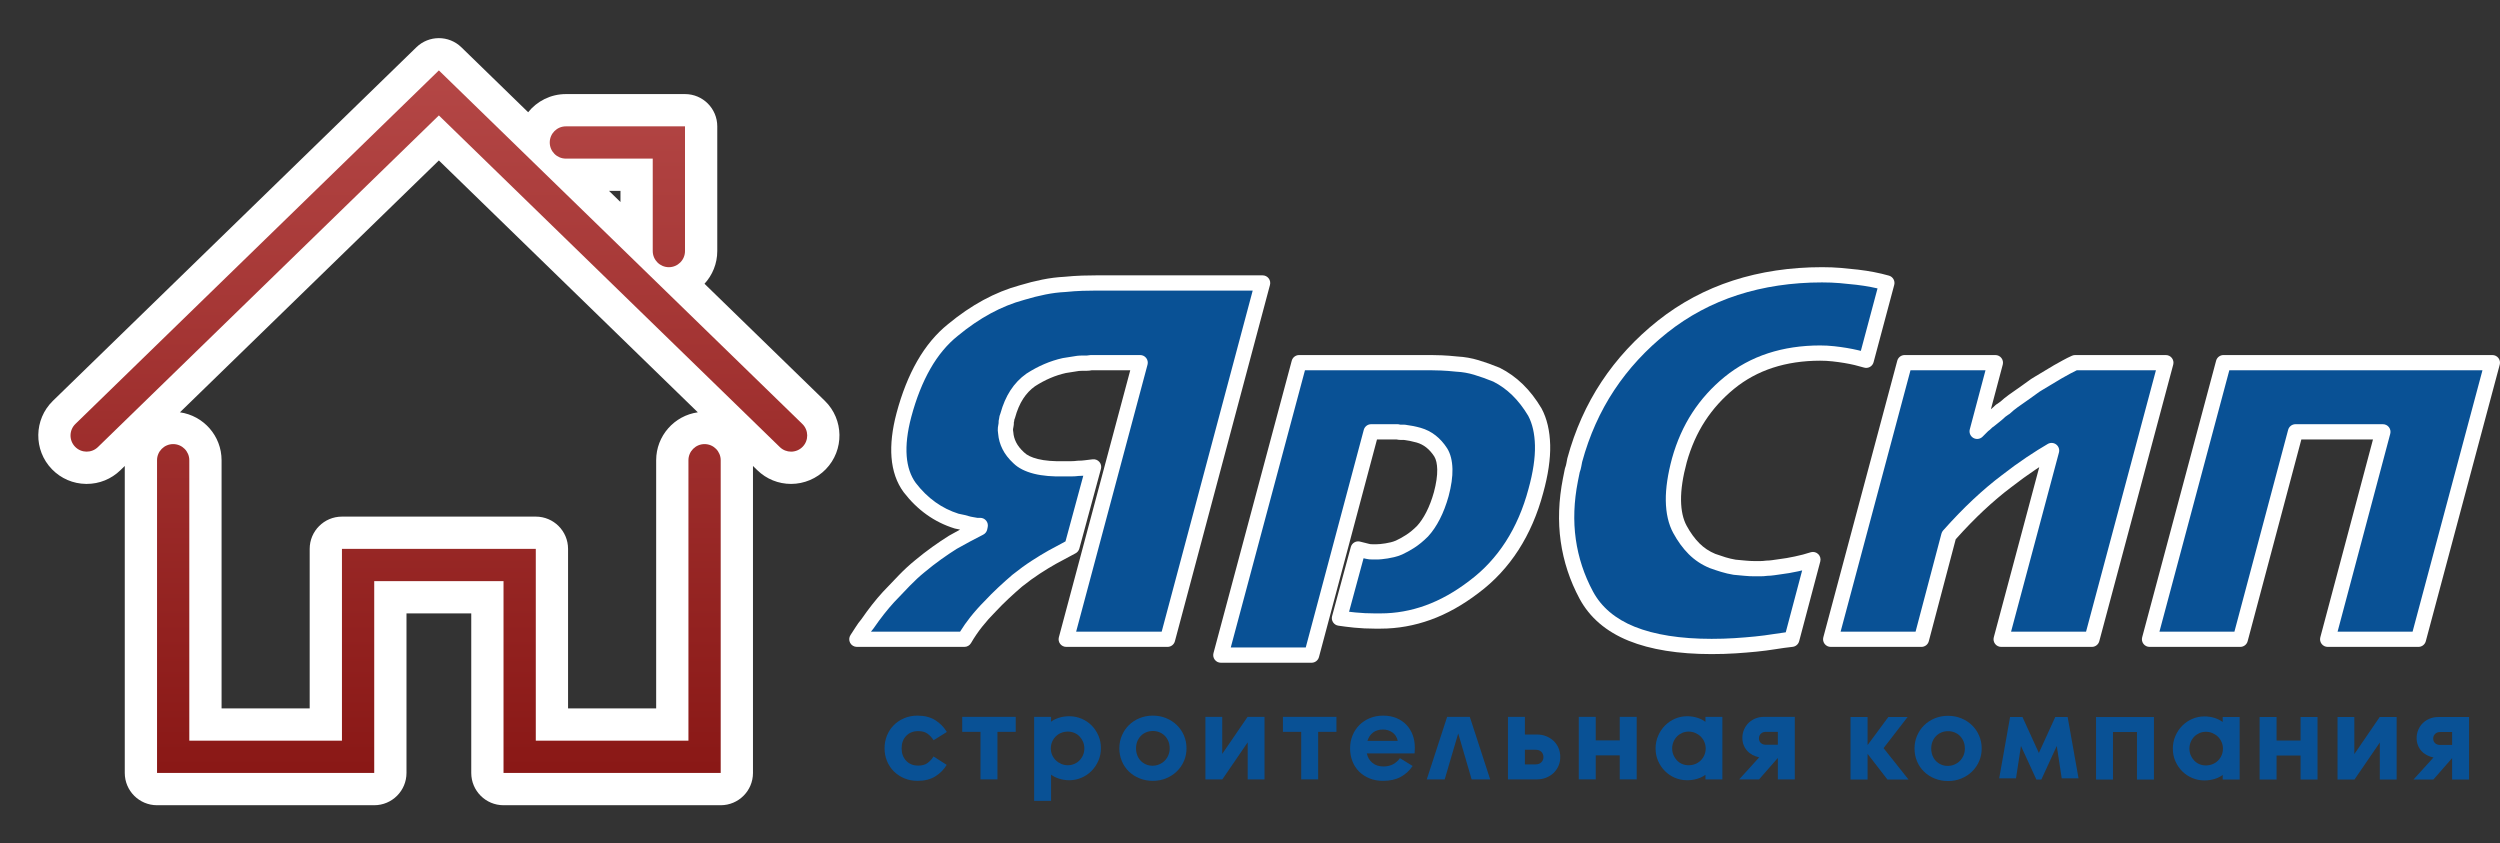 <?xml version="1.0" encoding="UTF-8" standalone="no"?> <!-- Generator: Adobe Illustrator 25.2.1, SVG Export Plug-In . SVG Version: 6.00 Build 0) --> <svg xmlns:dc="http://purl.org/dc/elements/1.1/" xmlns:cc="http://creativecommons.org/ns#" xmlns:rdf="http://www.w3.org/1999/02/22-rdf-syntax-ns#" xmlns:svg="http://www.w3.org/2000/svg" xmlns="http://www.w3.org/2000/svg" xmlns:sodipodi="http://sodipodi.sourceforge.net/DTD/sodipodi-0.dtd" xmlns:inkscape="http://www.inkscape.org/namespaces/inkscape" id="Слой_1" x="0px" y="0px" viewBox="0 0 2789.112 941.04" xml:space="preserve" sodipodi:docname="logo4.svg" inkscape:version="0.92.0 r15299"><rect x="0" y="0" width="2789.112" height="941.04" fill="#333333" stroke="none"/>  <defs id="defs5342"></defs> <path fill="#FFFFFF" d="M920.213,447.169L785.973,316.593 c8.84-9.619,14.248-22.439,14.248-36.502V140.96c0-19.882-16.118-36-36-36H631.327 c-17.012,0-32.203,7.916-42.108,20.249l-74.493-72.46 c-13.974-13.592-36.229-13.592-50.203,0L59.037,447.17 c-21.344,20.761-21.817,55.016-1.057,76.359 c10.057,10.34,23.539,16.145,37.963,16.344c0.256,0.003,0.511,0.005,0.767,0.005 c14.139,0,27.477-5.414,37.631-15.292l4.859-4.726v342.485c0,19.882,16.118,36,36,36 h242.298c19.882,0,36-16.118,36-36V684.355h72.255v177.991c0,19.882,16.118,36,36,36h242.298 c19.882,0,36-16.118,36-36V519.86l4.86,4.728 c10.138,9.86,23.509,15.29,37.649,15.29c14.495,0,28.604-5.959,38.71-16.348 C942.031,502.186,941.557,467.931,920.213,447.169z M692.221,225.399l-12.788-12.439 h12.788V225.399z M732.051,513.453v276.893h-98.298V612.355c0-19.882-16.118-36-36-36 H381.498c-19.882,0-36,16.118-36,36v177.991H247.2V513.453 c0-27.213-20.238-49.777-46.451-53.461l288.877-280.994l288.877,280.994 C752.289,463.676,732.051,486.239,732.051,513.453z" id="path5238"></path> <linearGradient id="SVGID_1_" gradientUnits="userSpaceOnUse" x1="688.774" y1="60.006" x2="688.774" y2="857.868"> <stop offset="0" style="stop-color:#B54847" id="stop5240"></stop> <stop offset="1" style="stop-color:#8A1816" id="stop5242"></stop> </linearGradient> <path fill="url(#SVGID_1_)" d="M746.221,298.091c-9.941,0-18-8.059-18-18V176.96h-96.894 c-9.941,0-18-8.059-18-18s8.059-18,18-18h132.894v139.131 C764.221,290.032,756.162,298.091,746.221,298.091z" id="path5245"></path> <linearGradient id="SVGID_2_" gradientUnits="userSpaceOnUse" x1="489.625" y1="60.006" x2="489.625" y2="857.868"> <stop offset="0" style="stop-color:#B54847" id="stop5247"></stop> <stop offset="1" style="stop-color:#8A1816" id="stop5249"></stop> </linearGradient> <path fill="url(#SVGID_2_)" d="M882.56,503.878c-4.523,0-9.051-1.694-12.549-5.097 l-380.385-370.005l-380.385,370.005c-7.125,6.932-18.522,6.774-25.453-0.352 c-6.931-7.126-6.774-18.522,0.352-25.454L489.625,78.554l405.487,394.421 c7.126,6.932,7.284,18.328,0.352,25.454 C891.936,502.056,887.25,503.878,882.56,503.878z" id="path5252"></path> <g id="g5261"> <linearGradient id="SVGID_3_" gradientUnits="userSpaceOnUse" x1="489.625" y1="60.006" x2="489.625" y2="857.868"> <stop offset="0" style="stop-color:#B54847" id="stop5254"></stop> <stop offset="1" style="stop-color:#8A1816" id="stop5256"></stop> </linearGradient> <path fill="url(#SVGID_3_)" d="M804.051,862.346H561.753V648.355H417.498v213.991H175.2V513.453 c0-9.941,8.059-18,18-18s18,8.059,18,18v312.893h170.298V612.355h216.255 v213.991h170.298V513.453c0-9.941,8.059-18,18-18s18,8.059,18,18V862.346z" id="path5259"></path> </g> <g id="g5293"> <g id="g5267"> <path fill="#095195" d="M1224.342,404.616c-1.071,0-2.327,0-3.75,0c-1.431,0-2.679,0-3.75,0 c-1.431,0.36-2.863,0.536-4.286,0.536c-1.431,0-3.039,0-4.822,0 c-1.792,0-3.482,0.092-5.09,0.268c-1.607,0.184-3.306,0.452-5.089,0.804 c-1.791,0.36-3.482,0.628-5.089,0.804c-1.607,0.184-3.306,0.452-5.089,0.804 c-6.429,1.431-12.774,3.482-19.018,6.161c-6.253,2.679-12.414,5.985-18.483,9.911 c-6.077,4.286-11.25,9.735-15.536,16.339 c-4.286,6.613-7.684,14.557-10.179,23.84c-0.36,0.72-0.628,1.432-0.804,2.143 c-0.184,0.72-0.268,1.431-0.268,2.143c-0.457,1.36-0.617,2.436-0.498,3.214 c-0.01,0.535-0.02,1.043-0.031,1.578c-0.364,1.44-0.634,2.965-0.811,4.583 c-0.184,1.607-0.092,3.307,0.268,5.089c0.352,5.006,1.691,9.827,4.018,14.465 c2.319,4.646,5.801,9.107,10.447,13.393c4.286,4.286,10.714,7.5,19.286,9.643 c8.572,2.143,19.286,3.039,32.144,2.679c2.143,0,4.554,0,7.232,0 c2.678,0,5.265-0.176,7.768-0.536c2.854,0,5.625-0.176,8.304-0.536 c2.678-0.352,5.625-0.712,8.839-1.072l-24.108,88.931 c-1.431,0.72-3.934,2.06-7.5,4.018c-3.574,1.967-8.396,4.554-14.465,7.768 c-5.717,3.214-11.878,6.964-18.482,11.25c-6.613,4.286-13.485,9.292-20.625,15 c-5.006,4.286-10.095,8.84-15.268,13.661 c-5.181,4.822-10.271,9.911-15.268,15.268 c-5.357,5.357-10.447,11.075-15.268,17.144 c-4.822,6.077-9.199,12.506-13.125,19.286H955.943 c2.143-3.214,4.102-6.245,5.893-9.107c1.783-2.854,3.75-5.533,5.893-8.036 c3.926-5.709,7.852-11.066,11.786-16.072c3.926-4.998,7.852-9.644,11.786-13.929 c6.069-6.429,11.962-12.589,17.679-18.482 c5.709-5.893,11.426-11.158,17.143-15.804 c6.429-5.357,12.765-10.262,19.018-14.732 c6.245-4.461,12.23-8.479,17.947-12.054c5.709-3.214,11.066-6.161,16.072-8.839 c4.998-2.679,9.643-5.09,13.929-7.232l0.536-2.679c-0.72,0-1.431,0-2.143,0 c-0.72,0-1.431,0-2.143,0c-1.431-0.352-2.863-0.62-4.286-0.804 c-1.431-0.176-2.863-0.443-4.286-0.804c-2.503-0.711-4.822-1.339-6.964-1.875 s-4.286-0.979-6.429-1.339c-10.363-3.214-19.914-7.944-28.661-14.197 c-8.756-6.244-16.7-14.012-23.84-23.304 c-6.789-9.283-10.715-20.709-11.786-34.287 c-1.071-13.569,0.712-29.105,5.357-46.608 c5.709-21.429,13.125-40.087,22.233-55.983 c9.107-15.888,19.906-28.837,32.411-38.84 c12.498-10.354,25.179-19.018,38.037-25.983 c12.857-6.964,25.891-12.229,39.108-15.804 c8.212-2.495,16.34-4.554,24.375-6.161c8.036-1.607,15.804-2.586,23.304-2.946 c7.14-0.711,13.661-1.155,19.554-1.339c5.893-0.176,11.158-0.268,15.804-0.268 h185.361L1302.558,713.194h-113.039l82.502-308.579H1224.342z" id="path5263"></path> <path fill="#FFFFFF" d="M1302.558,721.694h-113.039c-2.642,0-5.133-1.228-6.742-3.324 c-1.609-2.095-2.152-4.82-1.469-7.372l79.643-297.883h-43.16 c-1.73,0.356-3.486,0.536-5.235,0.536h-4.822c-1.446,0-2.848,0.073-4.166,0.217 c-1.335,0.153-2.82,0.388-4.369,0.693c-2.009,0.404-3.973,0.713-5.81,0.914 c-1.306,0.149-2.756,0.378-4.269,0.674c-5.875,1.314-11.733,3.216-17.412,5.652 c-5.726,2.453-11.467,5.528-17.07,9.142c-5.089,3.616-9.52,8.301-13.169,13.924 c-3.791,5.85-6.853,13.058-9.1,21.418c-0.148,0.55-0.35,1.084-0.605,1.594 c-0.109,0.218-0.145,0.34-0.156,0.383c0,0.92-0.169,1.938-0.462,2.811 c-0.025,0.073-0.045,0.137-0.061,0.19c0.006,0.161,0.007,0.322,0.004,0.483 l-0.031,1.574c-0.012,0.647-0.099,1.291-0.257,1.918 c-0.267,1.058-0.47,2.21-0.603,3.426c-0.086,0.751-0.034,1.571,0.15,2.482 c0.073,0.359,0.122,0.722,0.147,1.087c0.275,3.911,1.301,7.59,3.136,11.249 c1.852,3.709,4.747,7.391,8.613,10.958c0.084,0.077,0.166,0.156,0.247,0.237 c3.161,3.161,8.321,5.653,15.337,7.407c7.79,1.948,17.831,2.763,29.844,2.428 c0.079-0.002,0.158-0.003,0.238-0.003h7.232c2.279,0,4.486-0.151,6.558-0.449 c0.401-0.058,0.805-0.086,1.21-0.086c2.487,0,4.9-0.155,7.172-0.46 c2.904-0.381,5.932-0.749,9.025-1.095c2.799-0.31,5.567,0.778,7.399,2.915 s2.487,5.041,1.751,7.757l-24.108,88.931c-0.632,2.331-2.226,4.283-4.383,5.369 c-0.939,0.473-2.955,1.528-7.229,3.875c-3.483,1.917-8.224,4.463-14.484,7.779 c-5.512,3.102-11.543,6.775-17.928,10.919 c-6.264,4.06-12.934,8.909-19.833,14.419c-4.857,4.162-9.868,8.646-14.893,13.33 c-5.017,4.669-10.011,9.663-14.848,14.848c-0.067,0.072-0.135,0.143-0.205,0.212 c-5.094,5.094-10.014,10.619-14.623,16.421c-4.55,5.734-8.731,11.878-12.425,18.258 c-1.52,2.625-4.323,4.241-7.356,4.241H955.943c-3.135,0-6.015-1.726-7.494-4.489 c-1.479-2.764-1.317-6.117,0.422-8.726c2.054-3.081,3.992-6.076,5.76-8.901 c1.906-3.051,4.04-5.979,6.344-8.705c3.948-5.726,7.936-11.157,11.859-16.147 c4.072-5.184,8.18-10.038,12.207-14.425c0.027-0.029,0.053-0.058,0.081-0.086 c6.067-6.427,12.042-12.673,17.759-18.566 c5.875-6.064,11.88-11.6,17.843-16.449 c6.516-5.428,13.069-10.503,19.476-15.083 c6.341-4.53,12.526-8.684,18.384-12.347c0.11-0.069,0.222-0.135,0.336-0.199 c4.234-2.384,8.312-4.641,12.174-6.739c-1.677-0.402-3.398-0.753-5.127-1.044 c-0.375-0.063-0.745-0.151-1.108-0.264c-11.186-3.47-21.645-8.651-31.086-15.4 c-9.385-6.693-18.014-15.12-25.636-25.04c-0.041-0.053-0.082-0.107-0.121-0.162 c-7.698-10.527-12.206-23.525-13.399-38.635 c-1.143-14.474,0.747-31.114,5.615-49.458 c5.867-22.025,13.63-41.546,23.073-58.028 c9.593-16.734,21.171-30.596,34.418-41.205 c12.852-10.643,26.093-19.682,39.356-26.867 c13.328-7.219,27.058-12.77,40.811-16.5c8.441-2.56,16.87-4.688,25.054-6.325 c8.318-1.663,16.506-2.703,24.343-3.091c7.178-0.711,13.878-1.167,19.917-1.356 c6.145-0.183,11.397-0.272,16.07-0.272h185.361 c2.641,0,5.132,1.228,6.741,3.322c1.609,2.094,2.153,4.817,1.472,7.369 l-106.074,397.51C1309.778,719.106,1306.409,721.694,1302.558,721.694z M1200.591,704.694h95.438l101.538-380.51H1223.271 c-4.502,0-9.589,0.086-15.551,0.264c-5.703,0.178-12.088,0.616-18.965,1.301 c-0.145,0.015-0.29,0.025-0.435,0.032c-7.061,0.339-14.478,1.278-22.045,2.791 c-7.685,1.537-15.615,3.542-23.572,5.959c-0.083,0.025-0.167,0.05-0.252,0.072 c-12.525,3.387-25.068,8.458-37.279,15.073 c-12.31,6.668-24.645,15.098-36.662,25.054c-0.038,0.031-0.076,0.062-0.114,0.092 c-11.597,9.276-21.807,21.533-30.346,36.43 c-8.709,15.201-15.907,33.352-21.393,53.944 c-4.373,16.475-6.089,31.198-5.097,43.751 c0.938,11.882,4.341,21.927,10.116,29.859 c6.582,8.549,13.974,15.776,21.971,21.479c7.823,5.592,16.473,9.907,25.724,12.836 c2.191,0.383,4.372,0.844,6.492,1.375c2.11,0.527,4.434,1.152,7.1,1.909 c1.032,0.257,2.082,0.452,3.125,0.58c1.429,0.185,2.837,0.432,4.228,0.74 h3.308c2.547,0,4.959,1.142,6.573,3.111c1.615,1.969,2.261,4.559,1.761,7.056 l-0.536,2.679c-0.515,2.572-2.188,4.763-4.534,5.936 c-4.222,2.111-8.836,4.506-13.714,7.121c-4.871,2.606-10.166,5.518-15.746,8.658 c-5.515,3.454-11.351,7.376-17.347,11.66 c-6.079,4.346-12.31,9.173-18.518,14.346c-0.027,0.022-0.054,0.045-0.081,0.067 c-5.456,4.433-10.973,9.521-16.399,15.122 c-5.654,5.828-11.56,12.003-17.56,18.357 c-3.722,4.057-7.532,8.562-11.325,13.391c-3.784,4.814-7.642,10.075-11.467,15.638 c-0.17,0.247-0.353,0.484-0.548,0.712c-0.859,1.002-1.688,2.043-2.484,3.114 h99.428c3.452-5.579,7.235-10.967,11.283-16.069 c4.982-6.271,10.3-12.246,15.812-17.766 c5.078-5.438,10.323-10.681,15.593-15.585 c5.232-4.876,10.459-9.553,15.531-13.895c0.073-0.062,0.146-0.123,0.22-0.183 c7.376-5.897,14.547-11.11,21.311-15.494c6.717-4.359,13.09-8.238,18.939-11.526 c0.062-0.035,0.125-0.069,0.187-0.102c6.226-3.297,10.918-5.817,14.345-7.704 c1.671-0.917,3.128-1.71,4.365-2.374l19.853-73.234 c-1.652,0.127-3.343,0.198-5.053,0.211c-2.688,0.357-5.5,0.538-8.369,0.538 h-7.114c-13.51,0.369-25.058-0.616-34.323-2.933 c-9.968-2.492-17.741-6.445-23.107-11.751 c-5.329-4.938-9.423-10.231-12.17-15.735 c-2.733-5.447-4.367-11.215-4.852-17.138c-0.446-2.463-0.538-4.875-0.274-7.179 c0.174-1.595,0.436-3.176,0.775-4.692l0.003-0.167 c-0.11-1.553,0.078-3.206,0.567-5.004c0.08-0.944,0.238-1.879,0.471-2.793 c0.238-0.964,0.585-1.971,1.028-2.972c2.693-9.774,6.411-18.359,11.056-25.527 c4.869-7.503,10.847-13.78,17.771-18.663c0.093-0.065,0.187-0.129,0.281-0.19 c6.454-4.175,13.1-7.737,19.753-10.588c6.676-2.864,13.581-5.1,20.518-6.644 c0.067-0.015,0.135-0.029,0.203-0.042c1.996-0.394,3.936-0.7,5.766-0.909 c1.378-0.151,2.838-0.382,4.383-0.692c2.026-0.399,3.966-0.706,5.796-0.915 c1.972-0.216,3.996-0.323,6.057-0.323h4.822c0.732,0,1.477-0.094,2.213-0.279 c0.678-0.17,1.374-0.256,2.073-0.256h55.18c2.642,0,5.133,1.228,6.742,3.324 c1.609,2.095,2.152,4.82,1.469,7.372L1200.591,704.694z M1130.993,470.288 c0.001,0.005,0.001,0.01,0.002,0.015 C1130.995,470.298,1130.994,470.293,1130.993,470.288z" id="path5265"></path> </g> <g id="g5273"> <path fill="#095195" d="M1597.205,404.616c2.495,0,6.161,0.092,10.982,0.268 c4.821,0.184,10.623,0.628,17.411,1.339c7.14,0.36,14.28,1.607,21.429,3.75 c7.14,2.143,14.64,4.822,22.5,8.036c8.571,4.286,16.423,9.911,23.572,16.875 c7.14,6.964,13.569,15.268,19.286,24.911c5.357,10.003,8.212,22.325,8.572,36.965 c0.352,14.648-2.143,31.608-7.5,50.894c-6.077,22.86-14.917,43.31-26.519,61.341 c-11.61,18.039-25.807,33.307-42.59,45.805 c-16.792,12.857-33.843,22.417-51.162,28.661 c-17.327,6.253-34.914,9.375-52.769,9.375c-0.36,0-0.896,0-1.607,0 c-0.36,0-0.72,0-1.071,0c-0.36,0-0.72,0-1.071,0c-0.36,0-0.804,0-1.339,0 s-1.164,0-1.875,0c-3.574,0-7.232-0.084-10.982-0.268 c-3.75-0.176-7.417-0.444-10.982-0.804c-3.574-0.352-6.697-0.711-9.375-1.071 c-2.678-0.352-5.273-0.711-7.768-1.071l20.894-77.145 c1.783,0.36,3.566,0.804,5.357,1.339c1.783,0.536,3.566,0.988,5.357,1.339 c1.568,0.396,3.358,0.569,5.372,0.53c1.43,0.001,2.864,0.001,4.294,0.002 c1.568,0.022,3.264-0.057,5.067-0.264c1.607-0.176,3.658-0.444,6.161-0.804 c2.143-0.352,4.37-0.804,6.697-1.339c2.318-0.536,4.729-1.339,7.232-2.411 c3.926-1.783,8.12-4.102,12.59-6.965c4.461-2.854,9.015-6.604,13.661-11.25 c4.286-4.637,8.211-10.447,11.786-17.411c3.566-6.964,6.604-14.908,9.107-23.84 c2.854-10.714,4.194-19.998,4.018-27.858c-0.184-7.852-1.699-14.104-4.554-18.75 c-3.214-4.997-6.881-9.107-10.982-12.322c-4.11-3.214-8.664-5.533-13.661-6.964 c-2.502-0.711-5.089-1.339-7.768-1.875c-2.678-0.536-5.449-0.979-8.304-1.339 c-1.431,0-2.771,0-4.018,0c-1.256,0-2.411-0.176-3.482-0.536 c-1.071,0-2.143,0-3.214,0s-2.143,0-3.214,0h-23.036l-66.43,249.113h-101.253 l87.323-326.258H1597.205z" id="path5269"></path> <path fill="#FFFFFF" d="M1463.273,739.374h-101.253c-2.642,0-5.134-1.229-6.743-3.325 c-1.609-2.096-2.151-4.821-1.468-7.373l87.324-326.258 c0.995-3.717,4.363-6.302,8.211-6.302h147.861c2.555,0,6.249,0.089,11.292,0.273 c4.98,0.19,10.951,0.646,17.763,1.356c7.718,0.408,15.525,1.782,23.208,4.085 c7.371,2.212,15.201,5.008,23.277,8.311c0.198,0.081,0.393,0.169,0.584,0.265 c9.306,4.653,17.954,10.84,25.702,18.39c7.644,7.455,14.595,16.425,20.666,26.664 c0.063,0.106,0.123,0.213,0.182,0.322c5.963,11.134,9.185,24.851,9.576,40.77 c0.37,15.436-2.256,33.393-7.808,53.378 c-6.253,23.523-15.534,44.974-27.561,63.665 c-12.1,18.799-27.108,34.943-44.613,47.986 c-17.41,13.325-35.378,23.377-53.404,29.876 c-18.165,6.555-36.89,9.879-55.652,9.879h-6.964 c-3.802,0-7.637-0.094-11.399-0.278c-3.873-0.182-7.721-0.463-11.419-0.836 c-3.549-0.349-6.805-0.721-9.654-1.104c-2.689-0.353-5.321-0.718-7.85-1.083 c-2.409-0.348-4.553-1.71-5.89-3.744c-1.336-2.033-1.737-4.542-1.102-6.891 l20.894-77.145c1.171-4.323,5.495-6.996,9.886-6.11 c2.045,0.413,4.101,0.927,6.111,1.527c1.579,0.475,3.109,0.858,4.559,1.143 c0.15,0.029,0.299,0.063,0.447,0.101c0.558,0.14,1.551,0.302,3.123,0.272 c0.056-0.001,0.112-0.001,0.168-0.001l4.297,0.002 c0.039,0,0.077,0,0.116,0.001c1.271,0.019,2.605-0.053,3.978-0.21 c1.514-0.166,3.462-0.42,5.834-0.76c1.853-0.306,3.845-0.706,6.084-1.221 c1.787-0.413,3.71-1.055,5.709-1.906c3.52-1.604,7.366-3.739,11.435-6.344 c3.889-2.488,7.963-5.845,12.113-9.981c3.688-4.019,7.171-9.2,10.355-15.403 c3.289-6.423,6.139-13.894,8.47-22.201c2.625-9.866,3.876-18.42,3.719-25.426 c-0.146-6.247-1.242-11.101-3.255-14.421c-2.67-4.134-5.707-7.549-9.026-10.15 c-3.258-2.548-6.779-4.343-10.759-5.483c-2.298-0.653-4.691-1.231-7.094-1.711 c-2.27-0.454-4.682-0.849-7.18-1.174h-3.475c-1.607,0-3.165-0.18-4.647-0.536 h-21.77l-64.748,242.803C1470.494,736.785,1467.124,739.374,1463.273,739.374z M1373.094,722.374h83.648l64.748-242.803c0.992-3.721,4.362-6.31,8.213-6.31 h29.465c0.92,0,1.834,0.149,2.707,0.442c0.182,0.061,0.45,0.093,0.776,0.093 h4.018c0.355,0,0.71,0.022,1.063,0.067c3.086,0.389,6.083,0.873,8.908,1.438 c2.843,0.568,5.678,1.253,8.425,2.034c6.053,1.734,11.624,4.573,16.573,8.445 c4.846,3.797,9.182,8.647,12.895,14.418c0.032,0.049,0.062,0.099,0.093,0.149 c3.636,5.917,5.59,13.656,5.809,23.001c0.193,8.633-1.254,18.806-4.302,30.246 c-0.009,0.035-0.019,0.07-0.029,0.105c-2.639,9.417-5.911,17.97-9.726,25.42 c-3.924,7.645-8.333,14.138-13.109,19.306c-0.076,0.082-0.153,0.163-0.232,0.242 c-5.059,5.058-10.136,9.23-15.091,12.399 c-4.78,3.061-9.375,5.6-13.655,7.544c-0.057,0.025-0.113,0.05-0.17,0.075 c-2.952,1.264-5.867,2.232-8.664,2.878c-2.634,0.606-4.999,1.079-7.234,1.445 c-0.055,0.009-0.111,0.018-0.167,0.026c-2.636,0.379-4.744,0.654-6.446,0.84 c-2.029,0.232-4.08,0.339-6.051,0.314l-4.159-0.002 c-2.686,0.046-5.073-0.193-7.294-0.731c-0.938-0.188-1.893-0.403-2.86-0.645 l-16.168,59.696c2.205,0.274,4.627,0.542,7.242,0.799 c3.418,0.345,6.959,0.604,10.548,0.772c3.504,0.172,7.059,0.259,10.584,0.259 h6.964c16.79,0,33.573-2.984,49.884-8.871 c16.399-5.913,32.844-15.137,48.88-27.415c0.03-0.023,0.061-0.046,0.091-0.068 c15.884-11.828,29.517-26.493,40.52-43.588 c11.066-17.198,19.629-37.024,25.451-58.924 c5.127-18.462,7.547-34.751,7.217-48.506 c-0.323-13.151-2.841-24.254-7.482-32.998 c-5.287-8.889-11.279-16.625-17.813-22.998 c-6.409-6.245-13.527-11.364-21.157-15.216 c-7.464-3.042-14.67-5.612-21.424-7.639c-6.45-1.933-12.982-3.078-19.414-3.402 c-0.153-0.008-0.306-0.02-0.458-0.036c-6.534-0.685-12.203-1.122-16.85-1.299 c-4.82-0.175-8.312-0.261-10.658-0.261h-141.336L1373.094,722.374z" id="path5271"></path> </g> <g id="g5279"> <path fill="#095195" d="M2082.037,401.937c-3.574-1.072-7.232-2.051-10.982-2.947 c-3.75-0.887-7.768-1.691-12.054-2.411c-4.286-0.711-8.84-1.339-13.661-1.875 c-4.822-0.536-9.735-0.804-14.732-0.804c-20.006,0-38.489,2.771-55.448,8.304 c-16.968,5.542-32.236,13.845-45.805,24.912 c-13.578,11.074-25.003,23.756-34.287,38.037 c-9.292,14.289-16.432,30.36-21.429,48.215 c-4.646,17.143-6.881,32.144-6.697,45.001 c0.176,12.857,2.587,23.572,7.232,32.144 c4.638,8.572,9.911,15.804,15.804,21.697 c5.893,5.893,12.765,10.446,20.625,13.661c3.926,1.432,7.944,2.771,12.054,4.018 c4.102,1.256,8.304,2.235,12.589,2.947c3.926,0.36,7.768,0.72,11.519,1.071 c3.75,0.36,7.232,0.536,10.446,0.536c2.143,0,4.37,0,6.697,0 c2.319,0,4.729-0.176,7.232-0.536c2.143,0,4.461-0.176,6.964-0.536 c2.495-0.352,4.998-0.711,7.5-1.072c2.854-0.352,5.893-0.803,9.107-1.339 c3.214-0.536,6.429-1.155,9.643-1.875c1.423-0.352,2.947-0.711,4.554-1.071 c1.607-0.352,3.123-0.711,4.554-1.071c1.423-0.352,2.947-0.804,4.554-1.339 c1.607-0.536,3.123-0.979,4.554-1.339l-23.572,88.931 c-6.429,0.711-12.95,1.607-19.554,2.679c-6.613,1.071-13.485,1.958-20.625,2.679 c-7.148,0.711-14.825,1.339-23.036,1.875c-8.22,0.536-16.968,0.804-26.251,0.804 c-36.078,0-65.811-4.738-89.198-14.197c-23.396-9.459-40.272-23.84-50.626-43.126 c-10.363-19.286-17.06-39.644-20.09-61.073 c-3.039-21.429-2.235-43.93,2.411-67.501c0.352-1.783,0.711-3.566,1.071-5.357 c0.352-1.783,0.711-3.566,1.071-5.357c0.711-1.783,1.248-3.658,1.607-5.625 c0.352-1.958,0.711-3.833,1.071-5.625c8.212-30.353,20.534-57.942,36.965-82.77 c16.423-24.819,36.781-46.876,61.073-66.162 c24.284-19.286,51.338-33.751,81.163-43.394 c29.817-9.643,62.052-14.464,96.699-14.464c7.14,0,13.929,0.268,20.358,0.803 c6.429,0.536,12.673,1.164,18.75,1.875c6.069,0.72,11.87,1.607,17.411,2.679 c5.533,1.072,10.798,2.327,15.804,3.75L2082.037,401.937z" id="path5275"></path> <path fill="#FFFFFF" d="M1909.532,729.73c-36.992,0-68.075-4.985-92.385-14.817 c-25.173-10.177-43.654-25.986-54.928-46.986 c-10.789-20.079-17.861-41.58-21.018-63.903 c-3.158-22.271-2.321-45.937,2.488-70.335c0.292-1.484,0.591-2.968,0.89-4.456 l0.188-0.932c0.288-1.462,0.588-2.954,0.889-4.451l0.182-0.906 c0.101-0.504,0.248-0.999,0.439-1.477c0.5-1.253,0.884-2.601,1.141-4.004 c0.357-1.991,0.728-3.923,1.099-5.77c0.037-0.184,0.08-0.366,0.128-0.546 c8.412-31.09,21.224-59.77,38.082-85.242 c16.845-25.456,38-48.377,62.876-68.128 c24.97-19.831,53.175-34.912,83.833-44.825 c30.522-9.871,63.937-14.876,99.313-14.876c7.346,0,14.433,0.28,21.063,0.833 c6.402,0.534,12.805,1.174,19.033,1.903c6.327,0.751,12.39,1.684,18.036,2.775 c5.68,1.101,11.235,2.419,16.514,3.919c4.465,1.269,7.086,5.885,5.888,10.37 l-23.036,86.252c-0.593,2.221-2.061,4.107-4.068,5.228 c-2.007,1.121-4.384,1.38-6.585,0.721c-3.361-1.008-6.899-1.958-10.516-2.822 c-3.535-0.836-7.406-1.61-11.486-2.295c-4.153-0.689-8.597-1.299-13.192-1.81 c-4.49-0.499-9.131-0.751-13.794-0.751c-19.006,0-36.775,2.653-52.812,7.885 c-15.887,5.188-30.378,13.067-43.069,23.417 c-12.82,10.457-23.766,22.597-32.532,36.083 c-8.773,13.491-15.626,28.925-20.37,45.874 c-4.401,16.242-6.555,30.593-6.383,42.588c0.156,11.414,2.244,20.904,6.207,28.215 c4.221,7.803,9.045,14.441,14.341,19.737 c5.028,5.027,10.978,8.978,17.685,11.743c3.712,1.35,7.564,2.633,11.453,3.812 c3.621,1.108,7.385,1.996,11.214,2.645c3.822,0.351,7.564,0.701,11.219,1.044 c3.454,0.332,6.695,0.499,9.653,0.499h6.697c1.924,0,3.95-0.151,6.023-0.449 c0.4-0.058,0.805-0.086,1.209-0.086c1.746,0,3.682-0.151,5.755-0.449 c2.51-0.354,5.004-0.712,7.498-1.071c0.057-0.008,0.115-0.016,0.172-0.023 c2.646-0.326,5.508-0.747,8.75-1.287c3.118-0.52,6.178-1.114,9.095-1.766 c1.453-0.358,3.006-0.725,4.642-1.091c1.47-0.322,2.876-0.652,4.338-1.02 c1.189-0.294,2.502-0.681,3.938-1.16c1.779-0.593,3.518-1.104,5.169-1.519 c2.918-0.735,6.007,0.13,8.122,2.271c2.114,2.142,2.938,5.241,2.167,8.15 l-23.572,88.931c-0.899,3.393-3.792,5.885-7.281,6.271 c-6.207,0.687-12.642,1.569-19.128,2.621c-6.662,1.08-13.772,2.003-21.133,2.746 c-7.312,0.728-15.159,1.367-23.336,1.9 C1927.969,729.454,1918.95,729.73,1909.532,729.73z M1762.363,527l-0.041,0.202 c-0.297,1.477-0.593,2.948-0.883,4.419l-0.194,0.964 c-0.295,1.467-0.589,2.93-0.877,4.393c-4.439,22.524-5.225,44.281-2.334,64.664 c2.875,20.337,9.322,39.932,19.162,58.243 c9.346,17.409,24.932,30.621,46.325,39.27 c22.277,9.009,51.215,13.577,86.012,13.577c9.051,0,17.697-0.264,25.698-0.786 c7.984-0.521,15.638-1.144,22.747-1.851c7.013-0.708,13.782-1.586,20.108-2.611 c4.77-0.773,9.517-1.459,14.177-2.048l18.311-69.083 c-1.448,0.326-2.858,0.659-4.179,0.985c-0.06,0.015-0.12,0.029-0.18,0.042 c-3.247,0.728-6.646,1.389-10.103,1.965c-3.448,0.575-6.517,1.026-9.381,1.38 c-2.482,0.357-4.964,0.714-7.439,1.063c-2.62,0.376-5.157,0.584-7.534,0.615 c-2.669,0.358-5.307,0.54-7.849,0.54h-6.697c-3.498,0-7.286-0.193-11.258-0.575 c-3.726-0.349-7.562-0.708-11.482-1.068c-0.207-0.019-0.413-0.045-0.617-0.079 c-4.67-0.776-9.274-1.854-13.685-3.205c-4.22-1.28-8.424-2.682-12.477-4.16 c-0.103-0.037-0.204-0.077-0.305-0.118c-8.869-3.627-16.748-8.848-23.418-15.518 c-6.458-6.459-12.269-14.42-17.27-23.663 c-5.283-9.748-8.062-21.886-8.255-36.072 c-0.194-13.573,2.158-29.502,6.992-47.34 c5.228-18.678,12.794-35.688,22.507-50.626 c9.727-14.963,21.853-28.418,36.04-39.99 c14.32-11.679,30.651-20.563,48.539-26.405 c17.744-5.789,37.287-8.724,58.086-8.724c5.287,0,10.56,0.288,15.671,0.855 c4.896,0.544,9.646,1.196,14.114,1.938c4.463,0.75,8.704,1.598,12.619,2.524 c1.015,0.242,2.024,0.491,3.024,0.745l18.614-69.693 c-2.298-0.536-4.635-1.034-6.997-1.492c-5.239-1.013-10.891-1.882-16.796-2.583 c-6.027-0.706-12.241-1.327-18.455-1.845 c-6.162-0.514-12.774-0.774-19.651-0.774c-33.598,0-65.252,4.728-94.083,14.052 c-28.713,9.284-55.122,23.402-78.492,41.963 c-23.474,18.636-43.415,40.235-59.271,64.196 c-15.804,23.879-27.839,50.802-35.775,80.029 c-0.331,1.653-0.661,3.379-0.983,5.178 C1763.733,522.751,1763.135,524.929,1762.363,527z" id="path5277"></path> </g> <g id="g5285"> <path fill="#095195" d="M2205.784,481.225c0.711-0.711,1.247-1.248,1.607-1.607 c0.352-0.352,0.887-0.887,1.607-1.607c0.352-0.352,0.804-0.804,1.339-1.339 s0.979-0.979,1.339-1.339c0.711-0.711,1.339-1.247,1.875-1.607 c0.536-0.352,1.155-0.887,1.875-1.607c0.352-0.352,0.804-0.804,1.339-1.339 s1.155-0.979,1.875-1.339c2.143-1.783,4.37-3.566,6.696-5.357 c2.319-1.783,4.554-3.75,6.697-5.893c0.711-0.352,1.515-0.887,2.411-1.607 c0.887-0.711,1.691-1.247,2.411-1.607c1.423-1.423,2.946-2.762,4.553-4.018 c1.607-1.248,3.123-2.411,4.554-3.482c2.495-1.783,4.905-3.482,7.232-5.089 c2.319-1.607,4.729-3.298,7.232-5.089c2.143-1.423,4.37-3.03,6.697-4.822 c2.318-1.783,4.729-3.39,7.232-4.821c1.783-1.072,3.566-2.143,5.357-3.214 c1.783-1.072,3.566-2.143,5.357-3.214c1.783-1.072,3.566-2.143,5.357-3.214 c1.783-1.072,3.565-2.143,5.357-3.214c3.214-1.783,6.429-3.566,9.643-5.357 c3.214-1.783,6.429-3.39,9.643-4.821h101.252l-82.502,308.579h-101.252 l56.251-210.541c-6.789,3.935-14.465,8.756-23.036,14.465 c-8.572,5.717-17.679,12.322-27.322,19.822 c-10.003,7.5-20.357,16.256-31.072,26.251 c-10.714,10.003-21.789,21.429-33.215,34.286l-30.537,115.717h-101.252 l82.502-308.579h101.252L2205.784,481.225z" id="path5281"></path> <path fill="#FFFFFF" d="M2333.823,721.694h-101.252c-2.642,0-5.133-1.228-6.742-3.323 c-1.609-2.095-2.152-4.819-1.47-7.371l50.717-189.828 c-1.498,0.978-3.024,1.985-4.578,3.02c-8.381,5.59-17.405,12.138-26.816,19.457 c-0.039,0.031-0.079,0.061-0.119,0.091 c-9.669,7.25-19.888,15.886-30.374,25.667 c-10.081,9.411-20.609,20.24-31.313,32.208l-30.017,113.749 c-0.985,3.731-4.36,6.331-8.219,6.331h-101.252c-2.642,0-5.133-1.228-6.742-3.324 c-1.609-2.095-2.152-4.82-1.469-7.372l82.502-308.579 c0.994-3.718,4.363-6.305,8.211-6.305h101.252c2.64,0,5.129,1.226,6.738,3.318 c1.609,2.093,2.154,4.813,1.477,7.365l-13.228,49.78 c1.68-1.352,3.322-2.827,4.896-4.401c0.655-0.656,1.414-1.199,2.245-1.61 c0-0,0.271-0.145,0.852-0.612c0.895-0.717,1.75-1.325,2.588-1.836 c1.4-1.34,2.898-2.636,4.468-3.861c1.67-1.296,3.225-2.49,4.693-3.589 c0.05-0.038,0.101-0.075,0.152-0.111c2.696-1.927,5.099-3.618,7.345-5.168 c2.272-1.576,4.648-3.242,7.116-5.007c0.081-0.058,0.162-0.114,0.245-0.169 c1.926-1.278,4.017-2.784,6.213-4.476c2.591-1.993,5.321-3.814,8.117-5.418 c1.762-1.06,3.524-2.118,5.295-3.177c1.772-1.065,3.561-2.14,5.357-3.215 c1.771-1.064,3.56-2.139,5.357-3.214c1.771-1.064,3.56-2.139,5.357-3.214 c0.079-0.047,0.159-0.093,0.239-0.138l0.508-0.282 c3.04-1.687,6.081-3.373,9.121-5.068c3.434-1.904,6.902-3.638,10.324-5.162 c1.088-0.484,2.266-0.735,3.458-0.735h101.252c2.642,0,5.133,1.229,6.742,3.324 s2.152,4.82,1.469,7.372l-82.502,308.579 C2341.04,719.108,2337.671,721.694,2333.823,721.694z M2243.639,704.694h83.657 l77.957-291.579h-88.338c-2.447,1.138-4.917,2.397-7.364,3.754 c-3.035,1.691-6.084,3.384-9.135,5.076l-0.387,0.215 c-1.746,1.044-3.483,2.088-5.221,3.133c-1.803,1.078-3.581,2.146-5.357,3.214 c-1.804,1.079-3.581,2.146-5.358,3.215c-1.803,1.078-3.58,2.146-5.357,3.214 c-0.053,0.032-0.106,0.063-0.159,0.093c-2.157,1.234-4.267,2.641-6.271,4.181 c-2.494,1.92-4.803,3.584-7.05,5.081c-2.28,1.631-4.643,3.292-7.218,5.078 c-2.161,1.492-4.465,3.114-7.056,4.964c-1.372,1.028-2.823,2.143-4.361,3.337 c-1.331,1.04-2.602,2.161-3.754,3.313c-0.646,0.646-1.391,1.183-2.207,1.591 c-0.001,0-0.292,0.152-0.897,0.637c-0.886,0.712-1.737,1.317-2.571,1.827 c-2.142,2.078-4.382,4.019-6.673,5.781c-2.202,1.695-4.371,3.43-6.44,5.152 c-0.454,0.378-0.946,0.708-1.468,0.983l-1.172,1.172 c-1.132,1.131-2.125,1.971-3.118,2.635c-0.052,0.04-0.26,0.208-0.632,0.58 l-5.893,5.893c-2.718,2.718-6.921,3.272-10.252,1.355 c-3.331-1.918-4.96-5.833-3.973-9.549l17.519-65.926h-83.673l-77.957,291.579 h83.633l28.866-109.386c0.34-1.289,0.979-2.48,1.865-3.478 c11.517-12.96,22.878-24.686,33.768-34.853 c10.91-10.176,21.579-19.19,31.714-26.794 c9.714-7.553,19.055-14.328,27.764-20.137 c8.695-5.791,16.597-10.752,23.491-14.748c2.976-1.724,6.697-1.486,9.429,0.604 c2.731,2.09,3.933,5.621,3.045,8.943L2243.639,704.694z M2218.216,480.83 L2218.216,480.83L2218.216,480.83z" id="path5283"></path> </g> <g id="g5291"> <path fill="#095195" d="M2698.109,713.194h-101.252l61.608-231.434h-97.502l-61.609,231.434 h-101.252l82.502-308.579h300.007L2698.109,713.194z" id="path5287"></path> <path fill="#FFFFFF" d="M2698.11,721.694h-101.252c-2.64,0-5.13-1.227-6.739-3.32 s-2.154-4.815-1.475-7.367l58.764-220.748h-79.91l-59.928,225.121 c-0.991,3.723-4.361,6.313-8.214,6.313h-101.252 c-2.642,0-5.133-1.228-6.742-3.324c-1.609-2.095-2.152-4.82-1.469-7.372 l82.502-308.579c0.994-3.718,4.363-6.305,8.211-6.305h300.007 c2.642,0,5.133,1.229,6.742,3.324s2.152,4.82,1.469,7.372l-82.502,308.579 C2705.327,719.108,2701.959,721.694,2698.11,721.694z M2607.916,704.694h83.668 l77.957-291.579H2487.13l-77.957,291.579h83.648l59.928-225.121 c0.991-3.723,4.361-6.313,8.214-6.313h97.502c2.64,0,5.13,1.227,6.739,3.32 c1.609,2.093,2.154,4.815,1.475,7.367L2607.916,704.694z" id="path5289"></path> </g> </g> <g id="g5319"> <path fill="#095195" d="M1056.208,853.33c-3.355,5.439-7.684,9.771-12.988,12.987 c-5.304,3.218-11.811,4.828-19.516,4.828c-5.44,0-10.404-0.952-14.892-2.855 c-4.488-1.904-8.364-4.488-11.628-7.752c-3.264-3.265-5.803-7.094-7.616-11.492 c-1.815-4.396-2.72-9.134-2.72-14.212c0-5.077,0.905-9.837,2.72-14.28 c1.813-4.441,4.352-8.296,7.616-11.56c3.264-3.265,7.14-5.849,11.628-7.753 c4.488-1.903,9.452-2.855,14.892-2.855c7.705,0,14.257,1.679,19.652,5.032 c5.393,3.355,9.724,7.752,12.988,13.191l-14.824,9.248 c-1.815-2.9-4.035-5.325-6.664-7.275c-2.631-1.949-6.12-2.925-10.472-2.925 c-5.531,0-9.996,1.769-13.396,5.305c-3.4,3.536-5.1,8.16-5.1,13.872 s1.7,10.359,5.1,13.939c3.4,3.583,7.865,5.372,13.396,5.372 c4.352,0,7.841-0.973,10.472-2.924c2.629-1.948,4.849-4.373,6.664-7.276 L1056.208,853.33z" id="path5295"></path> <path fill="#095195" d="M1133.184,816.473h-20.4v53.04h-18.904v-53.04h-20.4v-16.728 h59.704V816.473z" id="path5297"></path> <path fill="#095195" d="M1193.023,870.465c-3.991,0-7.775-0.567-11.356-1.7 c-3.583-1.133-6.596-2.652-9.044-4.556v29.239h-18.904v-93.703h18.904v5.439 c2.448-1.904,5.461-3.399,9.044-4.488c3.581-1.088,7.365-1.632,11.356-1.632 c4.713,0,9.225,0.907,13.532,2.721c4.305,1.814,8.045,4.307,11.22,7.479 c3.173,3.175,5.712,6.937,7.616,11.288s2.856,9.022,2.856,14.008 c0,5.079-0.952,9.792-2.856,14.145c-1.904,4.352-4.443,8.139-7.616,11.355 c-3.175,3.22-6.915,5.759-11.22,7.616 C1202.248,869.535,1197.737,870.465,1193.023,870.465z M1191.391,816.202 c-2.72,0-5.236,0.476-7.548,1.428c-2.312,0.952-4.331,2.291-6.052,4.012 c-1.723,1.724-3.06,3.719-4.012,5.984c-0.952,2.267-1.428,4.715-1.428,7.344 c0,2.631,0.497,5.079,1.496,7.344c0.997,2.268,2.357,4.239,4.08,5.916 c1.721,1.679,3.74,3.016,6.052,4.012c2.312,0.999,4.781,1.496,7.412,1.496 c2.537,0,4.941-0.497,7.208-1.496c2.265-0.996,4.216-2.333,5.848-4.012 c1.632-1.677,2.924-3.648,3.876-5.916c0.952-2.265,1.428-4.713,1.428-7.344 c0-2.629-0.476-5.077-1.428-7.344c-0.952-2.266-2.244-4.261-3.876-5.984 c-1.632-1.721-3.583-3.06-5.848-4.012 C1196.332,816.677,1193.929,816.202,1191.391,816.202z" id="path5299"></path> <path fill="#095195" d="M1286.182,798.385c5.349,0,10.313,0.952,14.892,2.855 c4.577,1.904,8.545,4.488,11.9,7.753c3.353,3.264,5.984,7.118,7.888,11.56 c1.904,4.443,2.856,9.203,2.856,14.28c0,5.078-0.952,9.815-2.856,14.212 c-1.904,4.398-4.535,8.228-7.888,11.492c-3.355,3.264-7.323,5.848-11.9,7.752 c-4.579,1.903-9.543,2.855-14.892,2.855c-5.351,0-10.315-0.931-14.892-2.788 c-4.579-1.857-8.547-4.42-11.9-7.684c-3.355-3.264-5.963-7.117-7.82-11.561 c-1.859-4.44-2.788-9.201-2.788-14.279c0-5.077,0.952-9.837,2.856-14.28 c1.904-4.441,4.509-8.296,7.82-11.56c3.309-3.265,7.253-5.849,11.832-7.753 C1275.867,799.338,1280.831,798.385,1286.182,798.385z M1286.182,815.521 c-2.631,0-5.1,0.477-7.412,1.428c-2.312,0.952-4.307,2.291-5.984,4.013 c-1.679,1.723-2.992,3.763-3.944,6.12c-0.952,2.358-1.428,4.942-1.428,7.752 c0,2.812,0.453,5.396,1.36,7.752c0.905,2.358,2.176,4.398,3.808,6.12 c1.632,1.723,3.581,3.083,5.848,4.08c2.265,0.998,4.713,1.495,7.344,1.495 c2.629,0,5.121-0.497,7.48-1.495c2.357-0.997,4.397-2.357,6.12-4.08 c1.721-1.722,3.081-3.762,4.08-6.12c0.997-2.356,1.496-4.94,1.496-7.752 c0-2.81-0.476-5.394-1.428-7.752c-0.952-2.357-2.267-4.397-3.944-6.12 c-1.679-1.722-3.672-3.061-5.984-4.013 C1291.282,815.998,1288.811,815.521,1286.182,815.521z" id="path5301"></path> <path fill="#095195" d="M1391.989,869.513v-41.344l-28.288,41.344h-18.904v-69.768h18.768v41.344 l28.288-41.344h18.905v69.768H1391.989z" id="path5303"></path> <path fill="#095195" d="M1490.995,816.473h-20.4v53.04h-18.904v-53.04h-20.4v-16.728 h59.704V816.473z" id="path5305"></path> <path fill="#095195" d="M1575.994,854.553c-3.447,5.168-7.867,9.227-13.26,12.172 c-5.395,2.945-11.991,4.42-19.788,4.42c-5.623,0-10.676-0.931-15.164-2.788 c-4.488-1.857-8.343-4.396-11.56-7.616c-3.219-3.217-5.691-7.048-7.412-11.491 c-1.723-4.441-2.584-9.248-2.584-14.416c0-4.985,0.884-9.701,2.652-14.145 c1.768-4.441,4.284-8.317,7.548-11.628c3.264-3.309,7.161-5.916,11.696-7.82 c4.533-1.903,9.52-2.855,14.96-2.855c5.529,0,10.472,0.907,14.824,2.72 c4.352,1.815,8.045,4.308,11.084,7.48c3.037,3.175,5.372,6.914,7.004,11.22 c1.632,4.308,2.448,8.999,2.448,14.076c0,1.359-0.046,2.767-0.136,4.216 c-0.091,1.451-0.136,2.268-0.136,2.448h-53.312 c0.997,4.443,3.105,7.979,6.324,10.607c3.217,2.631,7.276,3.944,12.172,3.944 c4.261,0,7.909-0.837,10.948-2.516c3.037-1.677,5.552-3.921,7.548-6.732 L1575.994,854.553z M1542.947,813.889c-4.443,0-8.139,1.111-11.084,3.332 c-2.948,2.223-5.056,5.327-6.324,9.316h33.864 c-0.999-4.261-3.039-7.434-6.12-9.521 C1550.199,814.932,1546.754,813.889,1542.947,813.889z" id="path5307"></path> <path fill="#095195" d="M1641.818,869.513l-14.96-51.272l-15.096,51.272h-19.992 l22.712-69.768h25.296l22.712,69.768H1641.818z" id="path5309"></path> <path fill="#095195" d="M1682.345,869.513v-69.768h18.904v19.72h13.6 c3.536,0,6.868,0.612,9.996,1.836s5.869,2.924,8.228,5.1 c2.356,2.177,4.216,4.807,5.576,7.889c1.36,3.083,2.04,6.483,2.04,10.199 c0,3.719-0.68,7.096-2.04,10.133c-1.36,3.038-3.219,5.667-5.576,7.888 c-2.359,2.223-5.124,3.944-8.296,5.168c-3.175,1.224-6.575,1.836-10.2,1.836 H1682.345z M1713.217,836.465h-11.968v16.32h11.968c2.72,0,4.849-0.793,6.392-2.381 c1.541-1.585,2.312-3.513,2.312-5.779c0-2.356-0.771-4.306-2.312-5.849 C1718.066,837.237,1715.937,836.465,1713.217,836.465z" id="path5311"></path> <path fill="#095195" d="M1807.056,869.513v-26.792h-26.792v26.792h-18.904v-69.768h18.904 v26.248h26.792v-26.248h18.904v69.768H1807.056z" id="path5313"></path> <path fill="#095195" d="M1902.663,864.345c-2.448,1.904-5.463,3.4-9.044,4.488 c-3.583,1.088-7.368,1.632-11.356,1.632c-4.807,0-9.339-0.907-13.6-2.72 c-4.263-1.813-7.979-4.306-11.152-7.48c-3.175-3.173-5.712-6.912-7.616-11.22 c-1.904-4.306-2.856-8.997-2.856-14.076c0-4.985,0.952-9.678,2.856-14.076 c1.904-4.396,4.441-8.204,7.616-11.424c3.172-3.218,6.889-5.757,11.152-7.616 c4.261-1.857,8.793-2.788,13.6-2.788c3.988,0,7.773,0.567,11.356,1.7 c3.581,1.135,6.596,2.652,9.044,4.556v-5.575h18.904v69.768h-18.904V864.345z M1883.895,816.202c-2.631,0-5.055,0.499-7.276,1.495 c-2.223,0.999-4.148,2.336-5.78,4.013c-1.632,1.679-2.924,3.672-3.876,5.983 c-0.952,2.312-1.428,4.739-1.428,7.276c0,2.631,0.476,5.079,1.428,7.344 c0.952,2.268,2.244,4.263,3.876,5.984c1.632,1.724,3.558,3.06,5.78,4.012 c2.221,0.952,4.645,1.428,7.276,1.428c2.72,0,5.236-0.476,7.548-1.428 s4.329-2.288,6.052-4.012c1.721-1.722,3.06-3.717,4.012-5.984 c0.952-2.265,1.428-4.713,1.428-7.344c0-2.537-0.5-4.964-1.496-7.276 c-0.999-2.312-2.358-4.305-4.08-5.983c-1.723-1.677-3.74-3.014-6.052-4.013 C1888.995,816.701,1886.524,816.202,1883.895,816.202z" id="path5315"></path> <path fill="#095195" d="M1983.445,869.513v-23.936l-20.944,23.936h-22.168l22.304-24.616 c-2.631-0.544-5.1-1.428-7.412-2.651c-2.312-1.225-4.308-2.765-5.984-4.624 c-1.679-1.857-2.992-3.989-3.944-6.393c-0.952-2.401-1.428-5.053-1.428-7.956 c0-3.264,0.612-6.345,1.836-9.248c1.224-2.9,2.9-5.393,5.032-7.479 c2.129-2.085,4.669-3.74,7.616-4.964c2.945-1.225,6.188-1.836,9.724-1.836 h34.272v69.768H1983.445z M1970.117,830.889h13.328v-14.416h-13.328 c-2.359,0-4.24,0.703-5.644,2.108c-1.407,1.406-2.108,3.151-2.108,5.235 c0,2.087,0.701,3.787,2.108,5.101 C1965.877,830.233,1967.758,830.889,1970.117,830.889z" id="path5317"></path> </g> <g id="g5323"> <path fill="#095195" d="M2230.388,868.335l12.14-68.385h13.831l18.287,40.108l18.287-40.108 h13.831l12.14,68.385H2300.156l-5.532-36.114l-17.211,37.496h-5.532l-17.212-37.496 l-5.532,36.114H2230.388z" id="path5321"></path> </g> <path fill="#095195" d="M2083.569,831.229l23.12-31.279h21.488l-26.792,34.68l27.88,35.088 h-23.528l-22.168-28.696v28.696h-19.04v-69.768h19.04V831.229z" id="path5325"></path> <path fill="#095195" d="M2173.328,798.589c5.349,0,10.313,0.952,14.892,2.855 c4.578,1.904,8.545,4.488,11.9,7.753c3.354,3.264,5.984,7.118,7.888,11.56 c1.904,4.443,2.856,9.203,2.856,14.28c0,5.078-0.952,9.815-2.856,14.212 c-1.904,4.398-4.535,8.228-7.888,11.492c-3.355,3.264-7.322,5.848-11.9,7.752 c-4.579,1.903-9.543,2.855-14.892,2.855c-5.351,0-10.314-0.931-14.892-2.788 c-4.58-1.857-8.547-4.42-11.9-7.684c-3.355-3.264-5.962-7.117-7.82-11.561 c-1.859-4.44-2.788-9.201-2.788-14.279c0-5.077,0.952-9.837,2.856-14.28 c1.904-4.441,4.509-8.296,7.82-11.56c3.309-3.265,7.252-5.849,11.832-7.753 C2163.013,799.542,2167.977,798.589,2173.328,798.589z M2173.328,815.725 c-2.63,0-5.1,0.477-7.412,1.428c-2.312,0.952-4.308,2.291-5.984,4.013 c-1.679,1.723-2.992,3.763-3.944,6.12c-0.952,2.358-1.428,4.942-1.428,7.752 c0,2.812,0.453,5.396,1.36,7.752c0.905,2.358,2.176,4.398,3.808,6.12 c1.632,1.723,3.581,3.083,5.848,4.08c2.266,0.998,4.713,1.495,7.344,1.495 c2.628,0,5.121-0.497,7.48-1.495c2.356-0.997,4.396-2.357,6.12-4.08 c1.721-1.722,3.081-3.762,4.08-6.12c0.997-2.356,1.496-4.94,1.496-7.752 c0-2.81-0.476-5.394-1.428-7.752c-0.952-2.357-2.268-4.397-3.944-6.12 c-1.679-1.722-3.672-3.061-5.984-4.013 C2178.428,816.202,2175.957,815.725,2173.328,815.725z" id="path5327"></path> <path fill="#095195" d="M2384.125,869.717v-53.04h-26.792v53.04h-18.904v-69.768h64.6 v69.768H2384.125z" id="path5329"></path> <path fill="#095195" d="M2479.732,864.549c-2.448,1.904-5.464,3.4-9.044,4.488 c-3.583,1.088-7.368,1.632-11.356,1.632c-4.807,0-9.339-0.907-13.6-2.72 c-4.263-1.813-7.979-4.306-11.152-7.48c-3.175-3.173-5.712-6.912-7.616-11.22 c-1.904-4.306-2.856-8.997-2.856-14.076c0-4.985,0.952-9.678,2.856-14.076 c1.904-4.396,4.441-8.204,7.616-11.424c3.173-3.218,6.89-5.757,11.152-7.616 c4.261-1.857,8.793-2.788,13.6-2.788c3.988,0,7.773,0.567,11.356,1.7 c3.58,1.135,6.596,2.652,9.044,4.556v-5.575h18.903v69.768h-18.903V864.549z M2460.964,816.406c-2.631,0-5.055,0.499-7.275,1.495 c-2.223,0.999-4.148,2.336-5.78,4.013c-1.632,1.679-2.924,3.672-3.876,5.983 c-0.952,2.312-1.428,4.739-1.428,7.276c0,2.631,0.476,5.079,1.428,7.344 c0.952,2.268,2.244,4.263,3.876,5.984c1.632,1.724,3.558,3.06,5.78,4.012 c2.221,0.952,4.645,1.428,7.275,1.428c2.721,0,5.236-0.476,7.548-1.428 c2.312-0.952,4.329-2.288,6.053-4.012c1.721-1.722,3.06-3.717,4.012-5.984 c0.952-2.265,1.428-4.713,1.428-7.344c0-2.537-0.499-4.964-1.496-7.276 c-0.998-2.312-2.358-4.305-4.08-5.983c-1.723-1.677-3.739-3.014-6.052-4.013 C2466.064,816.905,2463.593,816.406,2460.964,816.406z" id="path5331"></path> <path fill="#095195" d="M2566.634,869.717V842.925h-26.792v26.792h-18.904v-69.768h18.904 v26.248h26.792v-26.248h18.904v69.768H2566.634z" id="path5333"></path> <path fill="#095195" d="M2655.033,869.717v-41.344l-28.288,41.344h-18.904v-69.768h18.768v41.344 l28.288-41.344h18.904v69.768H2655.033z" id="path5335"></path> <path fill="#095195" d="M2735.678,869.717v-23.936l-20.944,23.936h-22.168l22.304-24.616 c-2.631-0.544-5.1-1.428-7.412-2.651c-2.312-1.225-4.308-2.765-5.984-4.624 c-1.679-1.857-2.992-3.989-3.944-6.393c-0.952-2.401-1.428-5.053-1.428-7.956 c0-3.264,0.612-6.345,1.836-9.248c1.224-2.9,2.9-5.393,5.032-7.479 c2.129-2.085,4.669-3.74,7.616-4.964c2.945-1.225,6.188-1.836,9.724-1.836 h34.272v69.768H2735.678z M2722.351,831.093h13.328v-14.416h-13.328 c-2.359,0-4.24,0.703-5.644,2.108c-1.407,1.406-2.108,3.151-2.108,5.235 c0,2.087,0.701,3.787,2.108,5.101C2718.111,830.437,2719.992,831.093,2722.351,831.093z " id="path5337"></path> </svg> 